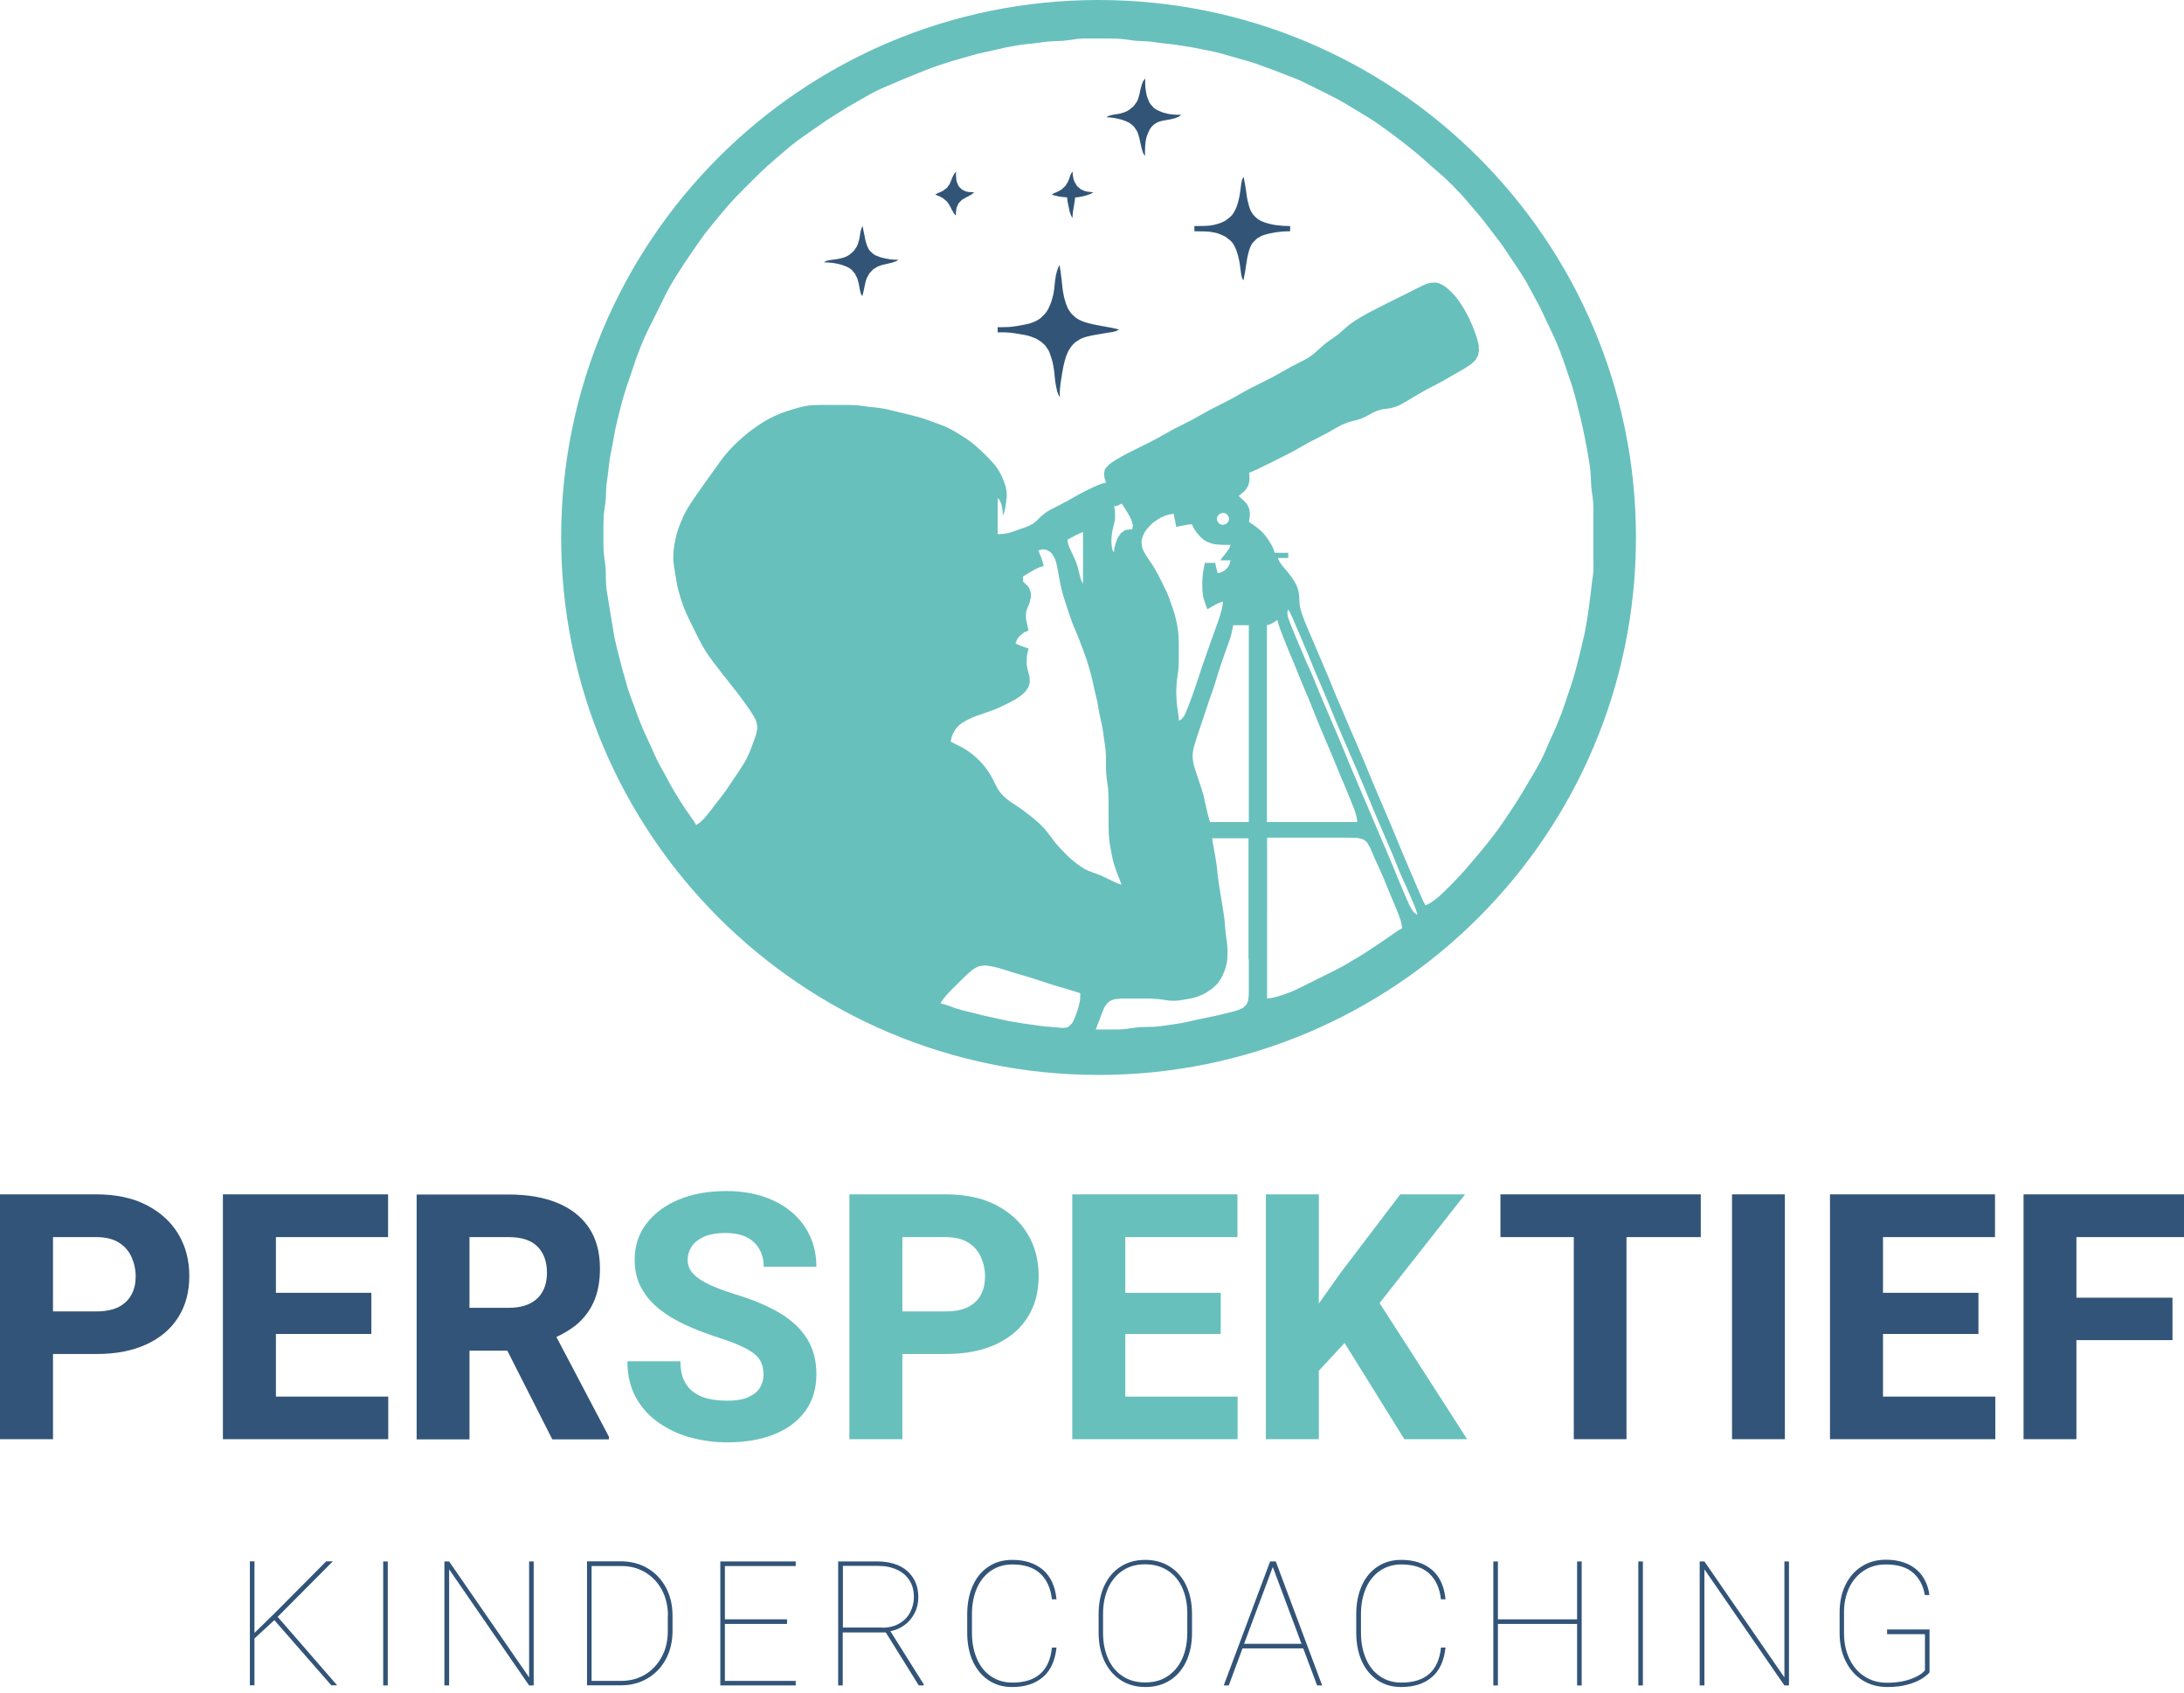 <?xml version="1.0" encoding="utf-8"?>
<!-- Generator: Adobe Illustrator 26.3.1, SVG Export Plug-In . SVG Version: 6.00 Build 0)  -->
<svg version="1.1" id="Laag_1" xmlns="http://www.w3.org/2000/svg" xmlns:xlink="http://www.w3.org/1999/xlink" x="0px" y="0px"
	 viewBox="0 0 1384.4 1073" style="enable-background:new 0 0 1384.4 1073;" xml:space="preserve">
<style type="text/css">
	.st0{fill:#325478;}
	.st1{fill:#68C0BD;}
	.st2{fill:#325577;}
</style>
<g>
	<g>
		<g>
			<path class="st0" d="M92.7,763.8c-8.8-4.5-19.4-6.7-31.7-6.7H0v155.2h33.6v-54h27.5c12.3,0,22.8-2,31.7-6.1
				c8.8-4.1,15.6-9.8,20.2-17.2c4.7-7.4,7-16.1,7-26.2c0-9.9-2.3-18.8-7-26.6S101.5,768.3,92.7,763.8z M83.4,820.5
				c-1.7,3.3-4.4,6-8,7.9c-3.7,1.9-8.4,2.9-14.3,2.9H33.6v-47.1h27.5c5.9,0,10.7,1.2,14.3,3.5c3.7,2.3,6.3,5.4,8,9.2
				c1.7,3.8,2.6,7.9,2.6,12.2C86,813.4,85.2,817.2,83.4,820.5z"/>
			<polygon class="st0" points="174.9,845.6 235.4,845.6 235.4,819.5 174.9,819.5 174.9,784.2 246,784.2 246,757.1 174.9,757.1 
				164.1,757.1 141.3,757.1 141.3,912.3 164.1,912.3 174.9,912.3 246.1,912.3 246.1,885.3 174.9,885.3 			"/>
			<path class="st0" d="M352.7,847.5c4.3-2,8.1-4.3,11.6-6.9c5-3.9,9-8.8,11.8-14.8c2.8-6,4.2-13.2,4.2-21.7
				c0-10.2-2.3-18.8-6.9-25.7c-4.6-6.9-11.2-12.2-19.9-15.8c-8.6-3.6-19-5.4-31-5.4h-58.4v155.2h33.5v-56.2h24l28.5,56.2h35.9v-1.6
				L352.7,847.5z M297.6,784.2h24.9c8.2,0,14.3,2,18.3,6.1s5.9,9.6,5.9,16.5c0,4.5-0.9,8.5-2.7,11.8c-1.8,3.3-4.5,5.9-8.1,7.7
				c-3.6,1.8-8.1,2.7-13.5,2.7h-24.8V784.2z"/>
		</g>
		<path class="st1" d="M484,871.4c0-3.5-0.7-6.5-2.2-9.1c-1.5-2.6-4.4-5-8.6-7.3c-4.2-2.3-10.5-4.8-18.7-7.4
			c-7-2.3-13.6-4.8-19.9-7.7c-6.3-2.9-11.8-6.2-16.7-10.1c-4.8-3.8-8.6-8.3-11.4-13.4c-2.8-5.1-4.2-11.1-4.2-17.9
			c0-8.7,2.5-16.4,7.5-22.9c5-6.5,11.8-11.6,20.5-15.2c8.7-3.6,18.7-5.4,29.9-5.4c11.5,0,21.6,2,30.2,6.1c8.6,4,15.3,9.7,20,16.9
			c4.7,7.2,7.1,15.5,7.1,25h-33.4c0-4.2-0.9-7.9-2.7-11.1c-1.8-3.2-4.5-5.8-8-7.6c-3.6-1.8-8.2-2.7-13.7-2.7
			c-5.3,0-9.8,0.8-13.3,2.3c-3.6,1.6-6.2,3.6-7.9,6.2c-1.7,2.6-2.6,5.4-2.6,8.6c0,3.3,1.2,6.3,3.5,8.7c2.3,2.5,5.8,4.8,10.2,6.9
			c4.5,2.1,9.9,4.1,16.3,6.1c11.3,3.4,20.8,7.4,28.5,12c7.7,4.6,13.4,10.1,17.3,16.4c3.9,6.3,5.8,13.7,5.8,22.3
			c0,9.1-2.3,16.9-7,23.3c-4.7,6.5-11.2,11.4-19.7,14.8c-8.5,3.4-18.4,5.1-29.8,5.1c-7.8,0-15.5-1-23-3c-7.5-2-14.3-5.2-20.4-9.4
			c-6.1-4.2-10.9-9.6-14.5-16c-3.6-6.5-5.4-14.1-5.4-23h33.6c0,4.6,0.7,8.5,2.1,11.7c1.4,3.2,3.4,5.7,6,7.7c2.6,2,5.7,3.4,9.4,4.3
			c3.7,0.9,7.8,1.3,12.3,1.3c5.3,0,9.7-0.7,13.1-2.2c3.4-1.5,5.9-3.4,7.5-6C483.1,877.3,484,874.5,484,871.4z"/>
		<path class="st1" d="M651.4,782.2c-4.7-7.8-11.4-13.9-20.2-18.4c-8.8-4.5-19.4-6.7-31.7-6.7h-61.1v155.2H572v-54h27.5
			c12.3,0,22.8-2,31.7-6.1c8.8-4.1,15.6-9.8,20.2-17.2c4.7-7.4,7-16.1,7-26.2C658.4,798.9,656.1,790,651.4,782.2z M621.9,820.5
			c-1.7,3.3-4.4,6-8,7.9c-3.7,1.9-8.4,2.9-14.3,2.9H572v-47.1h27.5c5.9,0,10.7,1.2,14.3,3.5c3.7,2.3,6.3,5.4,8,9.2
			c1.7,3.8,2.6,7.9,2.6,12.2C624.4,813.4,623.6,817.2,621.9,820.5z"/>
		<polygon class="st1" points="713.3,885.3 713.3,845.6 773.8,845.6 773.8,819.5 713.3,819.5 713.3,784.2 784.4,784.2 784.4,757.1 
			713.3,757.1 702.5,757.1 679.7,757.1 679.7,912.3 702.5,912.3 713.3,912.3 784.5,912.3 784.5,885.3 		"/>
		<polygon class="st1" points="890.2,912.3 930,912.3 874.5,826 928.7,757.1 887.6,757.1 849.5,807.2 836,826.3 836,757.1 
			802.4,757.1 802.4,912.3 836,912.3 836,868.9 852.3,851.3 		"/>
		<g>
			<polygon class="st0" points="997.6,757.1 951.1,757.1 951.1,784.2 997.6,784.2 997.6,912.3 1031,912.3 1031,784.2 1078.1,784.2 
				1078.1,757.1 1031,757.1 			"/>
			<rect x="1097.9" y="757.1" class="st0" width="33.5" height="155.2"/>
			<polygon class="st0" points="1193.6,845.6 1254.1,845.6 1254.1,819.5 1193.6,819.5 1193.6,784.2 1264.6,784.2 1264.6,757.1 
				1193.6,757.1 1182.8,757.1 1160,757.1 1160,912.3 1182.8,912.3 1193.6,912.3 1264.8,912.3 1264.8,885.3 1193.6,885.3 			"/>
			<polygon class="st0" points="1384.4,784.2 1384.4,757.1 1316.2,757.1 1307.3,757.1 1282.7,757.1 1282.7,912.3 1316.2,912.3 
				1316.2,849.5 1377.1,849.5 1377.1,822.6 1316.2,822.6 1316.2,784.2 			"/>
		</g>
	</g>
	<g>
		<path class="st0" d="M173.9,1027l-12.6,11.6v29.7h-2.9v-78.6h2.9v45.4l12.8-12.5l32.7-32.9h4.2l-35,35.2l37.7,43.4H210L173.9,1027
			z"/>
		<path class="st0" d="M242.9,1068.4v-78.6h2.9v78.6H242.9z"/>
		<path class="st0" d="M335.4,1068.4l-50.7-73.6v73.6h-3v-78.6h3l50.7,73.5v-73.5h2.9v78.6H335.4z"/>
		<path class="st0" d="M410.5,994.1c4.9,2.9,8.8,7,11.6,12.2s4.2,11.2,4.2,17.9v9.6c0,6.7-1.4,12.7-4.2,17.9
			c-2.8,5.2-6.7,9.3-11.6,12.2c-4.9,2.9-10.5,4.4-16.6,4.4h-19.2h-2.6v-78.6h2.9h18.8C400,989.8,405.5,991.2,410.5,994.1z
			 M423.4,1024.1c0-6-1.3-11.4-3.8-16.2c-2.6-4.8-6.1-8.5-10.6-11.2c-4.5-2.7-9.5-4-15.1-4H375v72.8h18.8c5.6,0,10.6-1.3,15.1-4
			c4.5-2.7,8-6.5,10.6-11.3c2.6-4.8,3.8-10.2,3.8-16.3V1024.1z"/>
		<path class="st0" d="M459.5,992.7v33.8h39.4v2.9h-39.4v36.1h44.9v2.9h-46.8h-1v-78.6h2.9h44.9v2.9H459.5z"/>
		<path class="st0" d="M585.5,1067.6v0.8h-3.1l-20.9-33.6h-27.3v33.6h-2.9v-78.6h25c5,0,9.5,0.9,13.4,2.6c3.9,1.8,6.9,4.4,9.1,7.8
			s3.3,7.5,3.3,12.3c0,3.6-0.8,7-2.3,10c-1.6,3.1-3.7,5.6-6.4,7.6c-2.7,2-5.7,3.3-9,3.9L585.5,1067.6z M559.1,1031.8
			c4.3,0,8-0.9,11-2.7c3.1-1.8,5.4-4.2,6.9-7.2c1.5-3,2.3-6.1,2.3-9.5c0-4.1-0.9-7.6-2.8-10.6s-4.5-5.2-8-6.8
			c-3.4-1.6-7.5-2.4-12.1-2.4h-22.1v39.1H559.1z"/>
		<path class="st0" d="M661.1,1063.1c-4.9,4.2-11.4,6.3-19.5,6.3c-5.7,0-10.7-1.4-15-4.3c-4.3-2.9-7.6-6.9-10-12.1
			c-2.3-5.2-3.5-11.2-3.5-18v-11.8c0-6.8,1.2-12.8,3.5-18c2.3-5.2,5.7-9.3,10-12.1c4.3-2.9,9.3-4.3,15-4.3c8.1,0,14.5,2.1,19.5,6.3
			c4.9,4.2,7.8,10.5,8.6,18.7h-2.9c-0.8-7.2-3.4-12.7-7.6-16.5c-4.2-3.8-10.1-5.6-17.5-5.6c-5,0-9.5,1.3-13.4,3.9
			c-3.9,2.6-6.9,6.3-9,11c-2.1,4.8-3.2,10.3-3.2,16.5v11.9c0,6.3,1.1,11.8,3.2,16.6c2.1,4.8,5.1,8.5,9,11.1
			c3.9,2.6,8.3,3.9,13.4,3.9c15.2,0,23.6-7.4,25.1-22.2h2.9C668.8,1052.6,666,1058.9,661.1,1063.1z"/>
		<path class="st0" d="M752,1053c-2.4,5.2-5.9,9.3-10.3,12.1c-4.5,2.9-9.7,4.3-15.6,4.3s-11.1-1.4-15.6-4.3
			c-4.5-2.9-7.9-6.9-10.4-12.1c-2.4-5.2-3.7-11.2-3.7-18v-11.8c0-6.8,1.2-12.8,3.6-18c2.4-5.2,5.9-9.3,10.3-12.1
			c4.5-2.9,9.7-4.3,15.6-4.3c5.9,0,11.2,1.4,15.7,4.3c4.5,2.9,8,6.9,10.4,12.1c2.4,5.2,3.6,11.2,3.6,18v11.8
			C755.6,1041.8,754.4,1047.8,752,1053z M749.5,1006.7c-2.1-4.8-5.2-8.5-9.2-11.1s-8.8-4-14.4-4c-5.5,0-10.3,1.3-14.3,4
			s-7.1,6.4-9.2,11.1c-2.1,4.8-3.2,10.2-3.2,16.4v11.9c0,6.2,1.1,11.7,3.2,16.4c2.1,4.8,5.2,8.5,9.2,11.1c4,2.7,8.8,4,14.3,4
			c5.5,0,10.3-1.3,14.3-4c4-2.7,7.1-6.4,9.2-11.1s3.2-10.2,3.2-16.4v-11.9C752.7,1016.9,751.6,1011.5,749.5,1006.7z"/>
		<path class="st0" d="M826.1,1044.9h-38.5l-8.7,23.5h-3.2l29.4-78.6h2.8h0.8l29.4,78.6h-3.2L826.1,1044.9z M825,1042l-18.2-48.7
			l-18.2,48.7H825z"/>
		<path class="st0" d="M907.7,1063.1c-4.9,4.2-11.4,6.3-19.5,6.3c-5.7,0-10.7-1.4-15-4.3c-4.3-2.9-7.6-6.9-10-12.1
			c-2.3-5.2-3.5-11.2-3.5-18v-11.8c0-6.8,1.2-12.8,3.5-18c2.3-5.2,5.7-9.3,10-12.1c4.3-2.9,9.3-4.3,15-4.3c8.1,0,14.5,2.1,19.5,6.3
			c4.9,4.2,7.8,10.5,8.6,18.7h-2.9c-0.8-7.2-3.4-12.7-7.6-16.5c-4.2-3.8-10.1-5.6-17.5-5.6c-5,0-9.5,1.3-13.4,3.9
			c-3.9,2.6-6.9,6.3-9,11c-2.1,4.8-3.2,10.3-3.2,16.5v11.9c0,6.3,1.1,11.8,3.2,16.6s5.1,8.5,9,11.1c3.9,2.6,8.3,3.9,13.4,3.9
			c15.2,0,23.6-7.4,25.1-22.2h2.9C915.4,1052.6,912.6,1058.9,907.7,1063.1z"/>
		<path class="st0" d="M1002.6,989.8v78.6h-2.9v-39h-50.2v39h-2.9v-78.6h2.9v36.7h50.2v-36.7H1002.6z"/>
		<path class="st0" d="M1038.5,1068.4v-78.6h2.9v78.6H1038.5z"/>
		<path class="st0" d="M1131.1,1068.4l-50.7-73.6v73.6h-3v-78.6h3l50.7,73.5v-73.5h2.9v78.6H1131.1z"/>
		<path class="st0" d="M1218.1,1064.2c-2.4,1.5-5.4,2.7-9.1,3.7s-8,1.5-12.7,1.5c-5.9,0-11.1-1.4-15.7-4.3c-4.6-2.9-8.2-7-10.7-12.2
			c-2.6-5.2-3.8-11.2-3.8-18v-12.8c0-6.5,1.2-12.3,3.7-17.4c2.5-5.1,5.9-9,10.4-11.8c4.4-2.8,9.5-4.2,15.2-4.2
			c5.5,0,10.2,1,14.2,2.9s7.1,4.6,9.3,8c2.2,3.4,3.6,7.2,4.1,11.5h-2.9c-0.9-5.7-3.3-10.4-7.3-14c-4-3.6-9.8-5.4-17.4-5.4
			c-5.3,0-9.9,1.3-13.9,3.9c-4,2.6-7.1,6.2-9.3,10.8s-3.3,9.8-3.3,15.7v13c0,6.2,1.1,11.6,3.4,16.4s5.4,8.5,9.6,11.2s8.9,4,14.4,4
			c4,0,7.7-0.4,11-1.2c3.3-0.8,6.1-1.9,8.3-3.1s3.7-2.4,4.6-3.6v-22.9h-24v-3h26.9v27.2C1222.1,1061.3,1220.5,1062.7,1218.1,1064.2z
			"/>
	</g>
</g>
<path class="st1" d="M696.3,0C508.2,0,355.7,152.5,355.7,340.7s152.5,340.7,340.7,340.7S1037,528.8,1037,340.7S884.5,0,696.3,0z
	 M684.7,633.1l-0.2,1.6l-0.7,3.1c-0.5,1.7-1,3.3-1.6,4.9l-0.6,1.6l-1.3,3.1l-0.8,1.3l-2,2c-2.2,1.4-4.9,0.8-7.4,0.6l-3.3-0.3
	l-4.9-0.4c-2.2-0.2-4.4-0.6-6.6-0.9l-6.6-0.9l-6.6-1.1l-3.3-0.6c-2.8-0.5-5.5-1.2-8.2-1.8l-8.2-1.8l-6.6-1.7l-6.6-1.6l-3.3-1
	l-4.7-1.7l-1.6-0.5l-0.8-0.3l-2.7-0.7l1.8-2.7l0.7-0.8l1.3-1.6c1.9-2.2,4-4.2,6.1-6.3l4.9-4.9c1.6-1.5,3.2-3.1,4.9-4.4
	c1.5-1.2,3.1-2.2,4.9-2.8l3.3-0.5l1.6,0.1l3.3,0.5l3.3,0.8l4.9,1.4l4.9,1.6l11.5,3.4l14.8,4.8l8.2,2.4c2.8,0.8,5.5,1.7,8.3,2.6
	L684.7,633.1z M684.8,549.1l-1.6-1.1l-3.3-2.6c-1.7-1.4-3.3-3-4.9-4.6c-2.1-2.1-4.1-4.3-6-6.5c-1.7-2.1-3.2-4.4-4.9-6.5l-2.7-3.2
	l-3-3c-1.6-1.4-3.2-2.8-4.9-4.1l-4.9-3.8l-3.3-2.3c-3.3-2.2-6.7-4.2-9.5-7.1c-1.4-1.4-2.5-2.9-3.5-4.6c-1.3-2.1-2.2-4.4-3.4-6.5
	c-1.2-2.3-2.6-4.5-4.2-6.6c-3.4-4.4-7.6-8.3-12.3-11.3c-2-1.3-4.2-2.4-6.3-3.4l-0.8-0.4l-2.7-1.4l0.6-2.7l0.3-0.8l0.6-1.6l1.6-2.8
	l2.3-2.5l1.4-1.1l3.1-1.9l3.3-1.6c1.6-0.7,3.3-1.3,4.9-1.9c3.3-1.2,6.6-2.2,9.9-3.5c1.7-0.7,3.3-1.4,4.9-2.2
	c1.7-0.8,3.3-1.6,4.9-2.4l3.3-1.8l3.2-2.1l2.9-2.6l2.1-3l0.9-3.2l-0.2-3.3l-0.4-1.6c-0.6-2.2-1.2-4.3-1.4-6.6l0-3.2l0.1-1.5l0.4-2.4
	l0.7-2.7l-2.7-0.9l-2.3-0.9l-0.6-0.2l-2.7-1.3l1.1-2.6l1.5-2l2.3-1.9l0.7-0.5l2.6-1.1l-0.5-2.7l-0.2-0.8l-0.7-3.1l-0.2-1.6l0.1-3.2
	c0.3-1.7,1.1-3.3,1.7-4.9l0.6-1.6l0.8-3.3l0-1.6c0-1.6-0.7-3-1.3-4.4l-1-1.3l-2.7-2.5v-3.3l2.7-1.6l0.8-0.5c1.5-0.9,2.9-1.8,4.5-2.6
	l2.4-1.1l2.7-0.8l-0.7-2.7l-0.3-0.8l-0.5-1.5l-1.9-4.9l2.7-0.7l2.3,0.3l2.5,1.4l1.1,1.1l1.7,2.8l0.6,1.6l0.5,1.6l0.7,3.3l0.9,4.9
	l0.9,4.9c1,5,2.6,9.9,4.2,14.8c1.1,3.3,2.2,6.6,3.4,9.9c1.3,3.3,2.8,6.6,4.1,9.9l2.5,6.6l2.4,6.6l1.5,4.9c0.6,2.2,1.3,4.4,1.8,6.6
	c0.6,2.2,1,4.4,1.5,6.6l1.9,8.2l1.5,8.2l1.8,8.2c0.5,2.7,0.8,5.5,1.2,8.2c0.3,2.2,0.7,4.4,0.9,6.6c0.5,4.9,0.1,9.9,0.4,14.8
	c0.2,3.3,0.9,6.6,1.2,9.9c0.2,2.2,0.2,4.4,0.3,6.6l0,4.9v9.9l0.1,6.6l0.1,1.6l0.3,3.3c0.2,1.6,0.5,3.3,0.8,4.9l0.9,4.9
	c0.3,1.7,0.8,3.3,1.2,4.9c1,3.3,2.2,6.4,3.5,9.6l0.3,0.8l1,2.7l-2.7-0.9l-0.8-0.4l-1.6-0.7l-4.7-2.3l-3.3-1.5
	c-3.3-1.4-6.7-2.4-9.9-3.9L684.8,549.1z M676.6,342.1l2.7-1.4l2.2-1.2l1.5-0.7l0.8-0.4l2.7-1.2V370l-1-1.8l-0.2-0.7l-0.5-1.3
	c-0.8-3.1-1.4-6.3-2.5-9.3c-1.2-3.3-2.9-6.4-4.3-9.6l-0.9-2.4L676.6,342.1z M706.7,323.5l-0.5-2.7h1.6l3.3-1.6l2.2,3.5l1.9,3.1
	l0.9,1.6l1.4,3l0.3,1.6l0.3,0.8l-0.4,2.7l-3.4,0.3l-1.5,0.5l-2.3,1.7l-1.8,2.6l-0.7,1.5l-1,3l-0.6,2.4l-0.3,2.7l-1-1.8l-0.1-0.7
	l-0.3-1.3l-0.2-2.9l0.1-3.2l0.4-3.3c0.5-2.7,1.5-5.4,1.8-8.2l0-3.1L706.7,323.5z M791.6,608.2v13.1l0,6.6c0,1.6,0,3.2-0.2,4.8
	c-0.2,1.5-0.6,2.9-1.4,4.2l-2.1,2l-1.4,0.7l-1.5,0.6l-1.6,0.5l-1.6,0.5l-1.6,0.4l-3.3,0.8l-4.9,1.2l-6.6,1.4l-8.2,1.7
	c-2.7,0.6-5.5,1.3-8.2,1.8c-2.2,0.4-4.4,0.7-6.6,1L739,650l-3.3,0.5c-1.6,0.2-3.3,0.3-4.9,0.4c-2.7,0.1-5.5,0-8.2,0.2
	c-3.9,0.3-7.6,1.1-11.5,1.4c-2.2,0.1-4.4,0.1-6.6,0.1l-9.9,0l1-2.7l0.3-0.8l1.2-3.1l1.2-3.2l1.3-3.2l0.7-1.5l1.9-2.5l1.2-0.9
	c2.2-1.5,5-1.5,7.5-1.7l3.3,0l6.6,0l6.6,0c2.2,0,4.4,0.1,6.6,0.3c3.3,0.3,6.5,1.1,9.9,1.1c2.8,0,5.5-0.5,8.2-1l3.3-0.6l1.6-0.4
	l1.6-0.5l3.3-1.3l1.6-0.8l1.6-0.9l3.1-2.1l2.8-2.5l1.2-1.4l2-3l0.8-1.6c0.7-1.6,1.4-3.2,1.9-4.9l0.8-3.3l0.2-1.6
	c0.2-2.2,0.3-4.4,0.2-6.6c-0.1-1.7-0.2-3.3-0.4-4.9l-0.7-4.9c-0.4-3.3-0.5-6.6-0.9-9.9c-0.3-2.2-0.7-4.4-1-6.6l-2.4-14.8l-0.7-4.9
	l-0.5-4.9l-0.4-3.3l-0.8-4.9l-1.1-6.3l-0.3-1.6l-0.2-0.8l-0.3-2.7h23V608.2z M773.5,345.3c2.2,0.1,4.4,0.1,6.6,0.1l-1,2.4l-0.5,0.6
	l-0.9,1.4l-1.9,2.4l-0.6,0.6l-1.7,2.4h6.6l-0.8,2.6l-1.1,1.9l-1.8,1.8l-1.9,1.1l-2.6,0.8l-0.9-3.3l-0.2-0.8l-0.5-2.5h-6.6l-0.5,2.7
	c-0.2,1.3-0.5,2.6-0.7,3.9l-0.3,3.2c-0.1,1.6-0.1,3.3-0.1,4.9c0,1.6,0.1,3.3,0.3,4.9l0.6,3.2l1,3.1l1.3,3.5l2.7-1.5l2.2-1.3l1.5-0.7
	l0.8-0.4l2.7-1l-0.3,2.7l-0.5,2.4c-1.1,4.4-2.6,8.6-4.2,12.9l-2.4,6.6l-1.7,4.9l-3.5,9.9l-4.9,14.8l-1.7,4.9c-1,2.7-2,5.5-3.1,8.2
	c-0.8,1.9-1.5,3.8-2.5,5.6l-0.9,1l-0.4,0.6l-1.8,1.1l-0.2-2.7l-0.1-0.8l-0.2-1.6c-0.3-2.1-0.7-4.2-0.9-6.3c-0.2-2.2-0.2-4.4-0.3-6.6
	l0.1-3.3c0.1-1.6,0.2-3.3,0.4-4.9l0.7-4.9l0.3-3.3c0.1-1.6,0.1-3.3,0.1-4.9l0-4.9l0-4.9c0-2.2-0.1-4.4-0.3-6.6
	c-0.2-1.7-0.4-3.3-0.7-4.9c-0.4-2.2-0.9-4.4-1.5-6.6c-0.5-1.7-1-3.3-1.6-4.9l-1.7-4.9l-1.3-3.3c-0.7-1.7-1.5-3.3-2.3-4.9l-1.6-3.3
	c-1.4-2.8-2.8-5.5-4.4-8.2c-1-1.7-2.1-3.3-3.2-4.9l-2.2-3.3l-1.8-3.3L724,347l-0.4-3.3c0.1-3,1.5-5.8,3.2-8.1l2.7-3l1.5-1.3l1.6-1.2
	l3.2-2l3.1-1.3l2.4-0.7l2.7-0.4l0.5,2.7l0.6,2.9l0.5,2.7l4.9-1l1.5-0.2l0.8-0.2l2.7-0.3l1.3,2.7l1.6,2.4l2.4,2.8l1.4,1.3l1.5,1.1
	l1.6,0.9l3.3,1.2l1.6,0.3L773.5,345.3z M771.3,328.9l0.2-1.2l1.4-1.9l2.3-0.7l1.2,0.2l1.1,0.5l1.4,1.9l0.2,1.2l-0.2,1.2l-1.4,1.9
	l-2.3,0.7l-1.2-0.2l-1.1-0.5l-1.4-1.9L771.3,328.9z M791.6,521.1H767c-0.6-2.2-1.3-4.4-1.8-6.6l-2.2-9.8c-0.5-2.2-1.3-4.4-2-6.6
	l-2.2-6.6l-1.1-3.3c-0.5-1.6-1-3.3-1.3-4.9c-0.3-1.6-0.5-3.3-0.4-4.9c0.1-1.7,0.4-3.3,0.8-4.9c0.6-2.2,1.3-4.4,2-6.6l4.4-13.1
	l3.3-9.9l2.9-8.2l2.5-8.2l2.7-8.2l2.3-6.6c1-2.7,2-5.4,2.9-8.2c0.6-1.8,1-3.7,1.4-5.5l0.5-2.7h9.9V521.1z M885.8,590.1l-0.8,0.6
	l-1.6,1.1l-4.7,3.3l-8.2,5.5c-2.7,1.8-5.4,3.6-8.2,5.3c-3.8,2.3-7.6,4.6-11.5,6.8c-2.7,1.5-5.5,2.8-8.2,4.2l-9.9,4.9l-6.6,3.3
	c-2.7,1.3-5.4,2.7-8.2,3.8c-3.1,1.3-6.3,2.3-9.6,3.2l-2.4,0.5l-2.7,0.3V531h41.1h6.6l4.9,0l3.3,0.1l1.6,0.1l2.9,0.7l1.3,0.7l1.1,0.9
	l1,1.2l1.6,2.9l1.4,3.2l2.1,4.9l4.5,9.9l2.7,6.6l2.7,6.6c2,4.8,4.2,9.5,5.8,14.5l0.6,2.4l0.4,2.7L885.8,590.1z M803.1,521.1V396.3
	l2.4-0.7l0.5-0.3l1.3-0.7l2.4-1.6l0.7,2.7l0.3,0.8l0.5,1.6l2.4,6.3l3.3,8.2l2.8,6.6l2,4.9l3.3,8.2l4.2,9.9l7.3,18.1l2.8,6.6l2.8,6.6
	l2.8,6.6l2.7,6.6l2,4.9l3.5,8.2l2.7,6.6l2.6,6.5l1,3.1l0.4,1.6l0.2,0.8l0.4,2.7H803.1z M896.4,578.5l-1.5-2l-1.6-2.9l-2.1-4.8
	l-2.1-4.9l-2.8-6.6l-3.3-8.2l-2.8-6.6l-2.8-6.6l-2.1-4.9l-2.1-4.9l-2.8-6.6l-2.1-4.9l-2.8-6.6l-2.8-6.6l-2.1-4.9l-2.8-6.6l-2.8-6.6
	l-4.7-11.5l-2.8-6.6l-2.1-4.9l-2.8-6.6l-2.1-4.9l-3.5-8.2l-2.7-6.6l-2-4.9l-1.4-3.3l-3-6.6l-2.8-6.6c-1.4-3.3-2.8-6.5-4.2-9.9
	l-2-4.9l-1.3-3.3c-0.5-1.5-1.1-2.9-1.4-4.4l-0.1-1.3l-0.1-0.7l0.6-1.8l1.5,2.7l0.3,0.8l0.8,1.6l1.3,3.1l2.8,6.5l2.8,6.6l2.8,6.6
	l4.7,11.5l2.1,4.9l3.5,8.2l2.8,6.6l4.7,11.5l3.5,8.2l1.4,3.3l8.5,19.7l1.4,3.3l3.5,8.2l4.7,11.5l2.8,6.6l2.1,4.9l2.8,6.6l2.1,4.9
	l3.5,8.2l4,9.9l2.1,4.9l2.3,4.9l3.5,8.2l2,4.7l0.6,1.6l0.3,0.8l0.7,2.7L896.4,578.5z M1010,361.8l-0.3,3.3l-0.7,4.9l-0.7,6.6
	l-0.9,6.6l-0.9,6.6l-1.1,6.6l-0.9,4.9c-0.6,2.8-1.3,5.5-1.9,8.2l-1.6,6.6c-1,3.8-1.9,7.7-3,11.5c-1.1,3.9-2.4,7.7-3.7,11.5
	c-1.5,4.4-2.9,8.8-4.5,13.1c-1.3,3.3-2.6,6.6-4,9.9l-3,6.6c-2,4.4-3.7,8.8-5.9,13.1c-2,3.9-4.2,7.7-6.5,11.5l-3.9,6.6l-4,6.6
	c-2.1,3.3-4.3,6.6-6.5,9.9c-2.6,3.9-5.2,7.8-8,11.5c-1.7,2.2-3.4,4.4-5.1,6.6l-4,4.9l-5.6,6.6l-2.8,3.3c-1.4,1.6-2.8,3.3-4.3,4.9
	c-2.6,2.8-5.2,5.5-7.9,8.2c-2.1,2.1-4.3,4.2-6.5,6.2l-3.1,2.4l-2.4,1.6l-2.7,1.3L902,571l-0.3-0.8l-3.5-8l-2.8-6.6l-2.1-4.9
	l-2.8-6.6l-2.8-6.6l-5.4-13.1l-2.8-6.6l-2.1-4.9l-2.8-6.6l-2.1-4.9l-2.8-6.6l-5.4-13.1l-2.8-6.6l-9.9-23l-1.4-3.3l-3.5-8.2
	l-4.7-11.5l-3.5-8.2l-1.4-3.3l-2.8-6.6l-2.1-4.9l-2.1-4.9c-1.2-2.7-2.3-5.5-3.4-8.2c-1-2.7-2.1-5.4-2.6-8.2
	c-0.5-2.7-0.4-5.5-0.7-8.2c-0.3-2.3-1-4.5-2.1-6.6c-1.5-2.9-3.5-5.4-5.5-7.9l-2.4-2.8l-1-1.2l-0.9-1.4l-0.5-0.6l-1-2.4h6.6v-3.3H808
	l-0.9-2.7l-0.4-0.8l-0.8-1.6l-1.8-3l-2.2-3l-2.5-2.7c-2.3-2.2-5.1-4-7.7-5.8l0.5-3.5l0.1-1.6l-0.4-3l-1.3-2.9l-2-2.3l-3.4-3.1
	l3.2-2.7l1.3-1.3l1.6-2.7l0.7-2.9l0-2.4l-0.2-2.7l2.7-1.1l0.8-0.4l1.6-0.7l8-3.9l6.6-3.3c2.7-1.4,5.5-2.7,8.2-4.2l9.9-5.6l8.2-4.2
	c2.2-1.1,4.4-2.3,6.6-3.6c2.2-1.2,4.3-2.5,6.6-3.6l3.3-1.3l1.6-0.5l3.3-0.8l3.3-1l3.3-1.5l4.9-2.6l1.6-0.8l3.3-1l1.6-0.3l3.3-0.4
	l1.6-0.3l3.3-1c1.7-0.7,3.3-1.6,4.9-2.5l8.2-4.9l4.9-2.8l8.2-4.3l3.3-1.8l6.6-3.8c2.2-1.2,4.4-2.5,6.6-3.8l3.2-2l1.5-1.1l2.5-2.4
	l1.6-2.8l0.6-3.1l-0.2-3.3l-0.3-1.6c-0.4-1.7-0.8-3.3-1.4-4.9c-1.5-4.5-3.4-8.9-5.6-13.1c-2.5-4.7-5.3-9.2-8.9-13.1
	c-1.4-1.5-3-3-4.6-4.3c-2-1.4-4.1-2.6-6.5-2.9l-3.3,0.2l-1.6,0.4l-1.6,0.6l-1.6,0.7l-3.3,1.6l-6.6,3.3l-16.4,8.2
	c-2.8,1.4-5.5,2.8-8.2,4.2l-4.9,2.8l-3.3,2c-1.6,1.1-3.2,2.2-4.7,3.4l-5.7,5c-3,2.4-6.3,4.4-9.2,6.7c-1.5,1.2-2.9,2.6-4.4,3.9
	l-2.8,2.5l-3,2.1c-1.5,1-3.2,1.8-4.8,2.6l-6.6,3.4l-9.9,5.6c-4.9,2.6-9.9,5-14.8,7.5c-2.2,1.1-4.4,2.3-6.6,3.6l-6.6,3.7
	c-4.3,2.3-8.8,4.4-13.1,6.7l-4.9,2.7l-6.6,3.7L744,272l-6.6,3.7l-4.9,2.7c-6,3.2-12.1,6-18.1,9.1c-2.8,1.5-5.5,3-8.2,4.7l-3,2.1
	l-2.3,2.4l-0.7,1.3l-0.4,2.8l0.4,2.4l0.9,2.7l-2.7,0.7l-2.4,0.9c-2.1,0.9-4.2,1.9-6.3,2.9l-4.9,2.5l-8.2,4.6
	c-2.7,1.5-5.5,2.9-8.2,4.3c-1.6,0.8-3.2,1.6-4.8,2.6l-2.8,2.1l-1.3,1.2l-2.4,2.4l-2.5,2l-2.8,1.4l-1.5,0.6l-3.2,1.1l-3.3,1.2
	l-3.2,1.1l-3.1,0.7l-1.6,0.2l-3.5,0.2v-23l1.5,1.8l0.2,0.7l0.6,1.3l0.6,2.6l0.3,2.4l0.1,2.7l1-2.7l0.1-0.8l0.4-1.6l0.5-3.1l0.4-3.2
	l0.1-1.6l-0.2-3.3l-0.8-3.3l-1.2-3.3l-0.7-1.6l-1.6-3.3l-2.1-3.3l-1.3-1.6l-1.4-1.6l-3.1-3.3l-3.3-3.2c-2.1-2-4.3-4-6.6-5.8
	c-2.6-2-5.4-3.7-8.2-5.5c-2.1-1.3-4.3-2.6-6.6-3.7c-2.7-1.3-5.4-2.3-8.2-3.3c-2.7-1-5.4-2-8.2-2.9c-2.2-0.7-4.4-1.2-6.6-1.8
	l-6.6-1.6l-6.6-1.6c-1.6-0.4-3.3-0.8-4.9-1.1c-3.3-0.6-6.6-0.8-9.9-1.2l-4.9-0.7l-3.3-0.3c-2.2-0.1-4.4-0.1-6.6-0.1l-6.6,0l-6.6,0
	c-2.2,0-4.4,0-6.6,0.1c-1.7,0.1-3.3,0.3-4.9,0.6c-2.8,0.5-5.5,1.3-8.2,2.1c-5.1,1.5-10.1,3.4-14.8,5.9c-2.3,1.2-4.4,2.6-6.6,4
	l-3.3,2.3c-2.3,1.6-4.5,3.3-6.6,5.2c-3.9,3.4-7.6,7-11,11c-2.2,2.6-4.1,5.4-6.1,8.2l-5.9,8.2l-7,9.9c-2.2,3.2-4.4,6.4-6.3,9.9
	c-1.2,2.1-2.2,4.3-3.1,6.6c-0.9,2.2-1.7,4.3-2.4,6.6c-0.5,1.6-0.9,3.3-1.2,4.9c-0.7,3.2-1.2,6.5-1.3,9.9c0,1.6,0,3.3,0.2,4.9
	c0.2,2.2,0.6,4.4,1,6.6c0.4,2.2,0.7,4.4,1.1,6.6c0.3,1.7,0.7,3.3,1.2,4.9c1,3.9,2.3,7.8,3.8,11.5c1.6,3.9,3.5,7.7,5.4,11.5l3.3,6.6
	l2.6,4.9l2,3.3c1.4,2.3,3,4.4,4.6,6.6c2.1,2.8,4.2,5.5,6.3,8.2l9.1,11.5c2.1,2.7,4,5.4,6,8.2l2.3,3.3l2.1,3.3c0.9,1.6,1.7,3.2,2,4.9
	c0.3,1.7,0.2,3.3-0.1,4.9c-0.3,1.7-1,3.3-1.5,4.9l-1.2,3.3c-0.6,1.6-1.2,3.3-1.9,4.9c-1,2.3-2,4.5-3.3,6.6c-1.7,2.8-3.5,5.5-5.3,8.2
	c-2.2,3.3-4.4,6.6-6.7,9.9c-1.2,1.7-2.5,3.3-3.7,4.9l-2.6,3.3l-2.5,3.3c-1.6,2.1-3.2,4.1-5,6.1l-1.4,1.3l-0.7,0.7l-2.6,1.8l-1.6-2.7
	l-0.6-0.8l-1.1-1.6l-3.3-4.7l-3.2-4.9c-2.4-3.8-4.7-7.6-6.9-11.5l-3.5-6.6c-1.5-2.7-3.1-5.4-4.5-8.2c-1.3-2.7-2.5-5.5-3.7-8.2
	l-4.6-9.9c-1.4-3.2-2.7-6.5-4-9.9l-2.4-6.6c-1.2-3.3-2.5-6.5-3.6-9.9c-0.7-2.2-1.3-4.4-1.9-6.6l-1.9-6.6l-2.1-8.2
	c-1-3.8-2-7.6-2.8-11.5c-0.4-2.2-0.8-4.4-1.1-6.6l-1.4-8.2l-1.6-9.9c-0.4-2.7-1-5.5-1.2-8.2c-0.4-3.8-0.2-7.7-0.4-11.5
	c-0.3-3.9-1.1-7.6-1.3-11.5c-0.1-1.6-0.1-3.3-0.1-4.9v-4.9c0-3.3,0-6.6,0.1-9.9l0.2-3.3c0.2-2.2,0.6-4.4,0.9-6.6
	c0.2-1.6,0.3-3.3,0.4-4.9c0.1-2.2,0.1-4.4,0.3-6.6l0.9-6.6c0.4-3.3,0.7-6.6,1.2-9.9c0.5-3.3,1.3-6.6,1.9-9.9
	c0.6-3.3,1.1-6.6,1.8-9.9c0.7-3.3,1.6-6.6,2.4-9.9c0.8-3.3,1.6-6.6,2.6-9.9c1.3-4.4,2.8-8.8,4.3-13.1c1.3-3.8,2.5-7.7,3.9-11.5
	c1.4-3.9,2.9-7.7,4.5-11.5c1.7-3.9,3.6-7.7,5.5-11.5l3.3-6.6l4.9-9.9c1.1-2.2,2.2-4.4,3.5-6.6c1.3-2.2,2.6-4.4,4-6.6l5.3-8.2
	l4.5-6.6l5.7-8.2c1.2-1.7,2.4-3.3,3.7-4.9c2.6-3.3,5.3-6.6,8.1-9.9c2.3-2.8,4.6-5.5,7-8.2c2-2.3,4.2-4.4,6.3-6.6l6.6-6.6
	c3.2-3.2,6.5-6.5,9.9-9.6c2.7-2.4,5.5-4.7,8.2-7.1c2.7-2.3,5.4-4.7,8.2-6.9c4.2-3.3,8.7-6.3,13.1-9.4l3.3-2.3l4.9-3.4l6.6-4.2
	l6.6-4.1l6.6-3.8c3.8-2.2,7.6-4.4,11.5-6.4c2.2-1.1,4.4-2.1,6.6-3l3.3-1.4l8.2-3.5l4.9-2c5.4-2.2,10.9-4.4,16.4-6.3
	c2.7-0.9,5.5-1.8,8.2-2.7l6.6-1.9c3.3-0.9,6.5-1.9,9.9-2.8c3.3-0.8,6.6-1.4,9.9-2.2l8.2-1.9l4.9-0.9l4.9-0.8l3.3-0.4l4.9-0.5
	c2.7-0.3,5.5-0.8,8.2-1.1c1.6-0.2,3.3-0.2,4.9-0.3l4.9-0.2c3.9-0.3,7.6-1.1,11.5-1.4c1.6-0.1,3.3-0.1,4.9-0.1l6.6,0l6.6,0l4.9,0.1
	c1.7,0.1,3.3,0.2,4.9,0.4l6.6,0.9c3.3,0.3,6.6,0.2,9.9,0.6c2.8,0.3,5.5,0.8,8.2,1.1l6.6,0.7l6.6,1l4.9,0.8l6.6,1.3
	c2.7,0.5,5.5,1.1,8.2,1.7c3.3,0.8,6.6,1.7,9.9,2.7l9.9,2.8l4.9,1.5l6.6,2.4l6.6,2.4l3.3,1.3l4.9,1.9l4.9,1.9
	c2.8,1.1,5.5,2.5,8.2,3.8l9.9,4.9c2.7,1.4,5.5,2.7,8.2,4.2c4.5,2.4,8.8,5.1,13.1,7.7c4.4,2.7,8.9,5.3,13.1,8.3
	c3.9,2.7,7.7,5.5,11.5,8.4c4.4,3.4,8.9,6.8,13.1,10.4l3.3,2.8l4.9,4.4l8.2,7.1c3.9,3.6,7.6,7.3,11.2,11.2c2,2.1,3.8,4.4,5.7,6.6
	c2.3,2.7,4.7,5.4,7,8.2c1.8,2.1,3.4,4.4,5.1,6.6c2.5,3.3,5.1,6.5,7.6,9.9c1.6,2.2,3,4.4,4.5,6.6l4.4,6.6c2.2,3.3,4.4,6.5,6.4,9.9
	c1.6,2.7,3,5.5,4.5,8.2l4.4,8.2c1.1,2.2,2.2,4.4,3.2,6.6l2.3,4.9l3.9,8.2c1.7,3.8,3.3,7.6,4.7,11.5c1.4,3.8,2.7,7.7,4,11.5
	c1.5,4.4,3,8.7,4.2,13.1c0.8,2.7,1.4,5.5,2.1,8.2c1,3.8,1.9,7.7,2.8,11.5l1.4,6.6l1.9,9.9l0.8,4.9c0.4,2.2,0.8,4.4,1,6.6
	c0.2,1.6,0.3,3.3,0.4,4.9l0.2,4.9l0.3,3.3c0.4,2.7,0.8,5.5,1,8.2c0.2,2.7,0.1,5.5,0.1,8.2v13.1v13.1
	C1010.1,356.3,1010.1,359.1,1010,361.8z"/>
<path class="st2" d="M725.9,49.7c0,1.7,0,3.5,0.1,5.2l0.4,3.1l0.3,1.6l0.4,1.6l1.2,3.1l0.8,1.5l2.2,2.5l1.4,1l1.5,0.8l3.2,1.3
	l3.2,0.8l3.1,0.4l1.6,0.1l3.5,0.1l-1.8,1.3l-0.7,0.2l-1.3,0.6l-2.9,0.7l-1.6,0.3c-2.7,0.5-5.4,0.7-7.8,2.2l-1.3,0.9l-1.2,1.1l-1,1.3
	l-0.8,1.4l-1.3,3.1c-1.4,4.2-1.3,8.7-1.3,13.1l-1.1-1.8l-0.7-2c-0.7-2.5-1.2-5.1-1.8-7.7c-0.4-1.6-0.9-3.3-1.7-4.8l-2-2.8l-2.7-2.1
	l-3.1-1.4l-1.6-0.5c-1.5-0.4-3.1-0.8-4.7-1.1l-2.4-0.3l-2.7-0.2l1.8-1l0.7-0.1l1.3-0.4c1.5-0.3,3-0.4,4.4-0.7l3.2-0.9l1.6-0.7
	l1.5-0.9l2.8-2.3l2.1-2.9l0.7-1.6l0.5-1.6l0.4-1.6l0.7-3.2l0.8-2.9l0.8-2L725.9,49.7 M679.9,108.8l0.2,2.7l0.5,2.4l0.5,1.3l1.6,2.7
	l2.4,2.1l2.8,1.2l1.6,0.3l3.5,0.4l-1.8,1.1l-0.7,0.2l-1.3,0.5l-2.6,0.7l-1.6,0.3l-0.8,0.2l-2.7,0.3l-0.3,2.7l-0.2,0.8l-0.2,1.6
	l-0.5,2.8l-0.3,2.4l-0.2,2.7l-1-1.8l-0.2-0.7l-0.5-1.3l-0.9-4.2l-0.3-1.6l-0.2-0.8l-0.3-2.7l-2.7-0.2l-2.2-0.3l-2.2-0.5l-2.7-0.7
	l1.8-1.1l0.7-0.2l2.5-1.2l1.3-0.8l2.4-2.2l1.7-2.8l0.6-1.4l0.4-1.3l0.5-1.3l0.2-0.7L679.9,108.8 M606,108.8l0,2.7l0.2,2.4l0.3,1.4
	l1.2,2.8l2.1,2.1l2.6,1.2l1.6,0.3l3.5,0.2l-1.8,1.5l-0.7,0.3l-1.3,0.8l-1.3,0.6l-2.7,1.6l-2.1,2.2l-1.2,2.7l-0.3,1.6l-0.1,0.8
	l-0.1,2.7l-1.5-1.8l-0.3-0.7l-0.8-1.3l-0.6-1.3c-0.8-1.4-1.5-2.8-2.6-4l-2.4-2l-1.5-0.8l-0.7-0.4l-2.7-1l1.8-1.1l0.7-0.2l1.3-0.6
	l1.2-0.6l2.4-1.8l1.8-2.5l1.2-2.9l0.5-1.3l0.7-1.3l0.3-0.7L606,108.8 M788.3,112.1l1,5.2l0.7,4.7c0.2,1.6,0.4,3.3,0.8,4.9l0.8,3.3
	l0.5,1.6c0.5,1.6,1.4,3.1,2.4,4.4c1.5,1.8,3.3,3.2,5.4,4.1c1.6,0.7,3.2,1.2,4.9,1.6c2.6,0.7,5.3,1,7.9,1.2l1.6,0.1l3.5,0.1v3.3
	l-3.5,0.1l-1.6,0.1c-2.7,0.2-5.3,0.6-7.9,1.2c-1.6,0.4-3.3,0.8-4.9,1.4l-3,1.7l-2.5,2.4c-1.1,1.3-1.9,3-2.4,4.6l-0.5,1.6l-0.8,3.3
	c-0.3,1.6-0.5,3.3-0.8,4.9l-0.7,4.7l-1,5.2l-1-1.8l-0.1-0.7l-0.3-1.3l-0.2-1.3l-0.4-3.1l-0.5-3.3l-0.3-1.6l-0.8-3.3l-1.1-3.3
	L782,155l-1.1-1.5l-1.3-1.3l-2.9-2.2l-1.6-0.8c-1.6-0.7-3.2-1.4-4.9-1.7l-3.3-0.6l-3.2-0.2l-6.6-0.1v-3.3l6.6-0.1l3.2-0.2l3.3-0.6
	l3.3-1l1.6-0.7l1.6-0.8l2.9-2.2l1.3-1.3l1.1-1.5l1.6-3.1l1.1-3.3l0.8-3.3l0.3-1.6l0.5-3.3l0.4-3.1l0.2-1.3l0.3-1.3l0.1-0.7
	L788.3,112.1 M546.8,143.3l0.5,2.7l0.8,3.9l0.3,1.6c0.6,2.6,1.3,5.3,3,7.5l2.3,2.1l1.4,0.8l3.1,1.2l1.6,0.4l1.6,0.4l3.1,0.5l2.4,0.2
	l2.7,0.1l-1.8,1l-0.7,0.2l-1.3,0.5l-2.9,0.7l-3.2,0.7l-1.6,0.5l-1.6,0.6l-3,1.8l-2.4,2.6l-1.7,3.1c-0.8,2-1.1,4.2-1.6,6.3l-0.5,2.4
	l-0.7,2.7l-1-1.8l-0.1-0.7l-0.4-1.3l-0.2-1.3l-0.6-3.1l-0.9-3.2l-1.5-3l-2.2-2.5l-1.4-1l-1.5-0.8l-3.2-1.2l-1.6-0.4l-1.6-0.4
	l-3.1-0.5l-2.4-0.2l-2.7-0.1l1.8-1l0.7-0.1l1.3-0.3l1.3-0.2l1.5-0.2l3.2-0.5l3.3-0.9l1.6-0.7l1.5-0.9l2.7-2.3l2-2.9l0.7-1.6l0.9-3.2
	c0.3-1.5,0.5-3,0.7-4.4l0.4-1.3l0.1-0.7L546.8,143.3 M671.7,167.9l0.3,2.7l0.2,0.8l0.2,1.6l0.2,1.5l0.4,3.2l0.5,4.9l0.5,3.3l0.7,3.3
	l1,3.3l1.3,3.2l2,3l2.7,2.5c3.3,2.5,7.3,3.5,11.3,4.4c3.7,0.8,7.5,1.4,11.2,2.1l2.4,0.5l2.7,0.7l-1.8,1l-0.7,0.1l-1.3,0.4l-1.3,0.2
	l-3.1,0.5l-6.5,1.1c-3.3,0.6-6.7,1.2-9.8,2.7l-3,1.9l-1.3,1.2l-1.2,1.3l-2,3l-1.4,3.2l-1,3.3l-0.8,3.3l-0.9,4.9l-1,6.5l-0.3,3.1
	c-0.2,1.7-0.1,3.5-0.1,5.2l-1-1.8l-0.2-0.7l-0.5-1.3c-0.5-2-0.8-4-1.2-6.1l-0.7-6.6l-0.5-3.3c-0.3-1.7-0.7-3.3-1.2-4.9l-1.1-3.3
	l-0.7-1.6l-2-3l-1.3-1.3l-1.4-1.2l-3.1-2l-3.3-1.3l-1.6-0.5l-1.6-0.4l-3.3-0.6c-2.2-0.4-4.3-0.7-6.5-1l-1.6-0.1
	c-2.2-0.2-4.4-0.1-6.6-0.1v-3.3c2.2,0,4.4,0,6.6-0.1l1.6-0.1l1.6-0.2c2.2-0.3,4.4-0.6,6.6-1.1c1.7-0.3,3.3-0.6,4.9-1.2
	c2.2-0.7,4.4-1.8,6.2-3.3l2.6-2.6l1.1-1.5l0.9-1.5l1.4-3.2l0.6-1.6l0.9-3.3l0.4-1.6l0.5-3.3l0.5-4.9l0.5-3.2l0.7-2.9l0.5-1.3
	l0.2-0.7L671.7,167.9z"/>
</svg>
